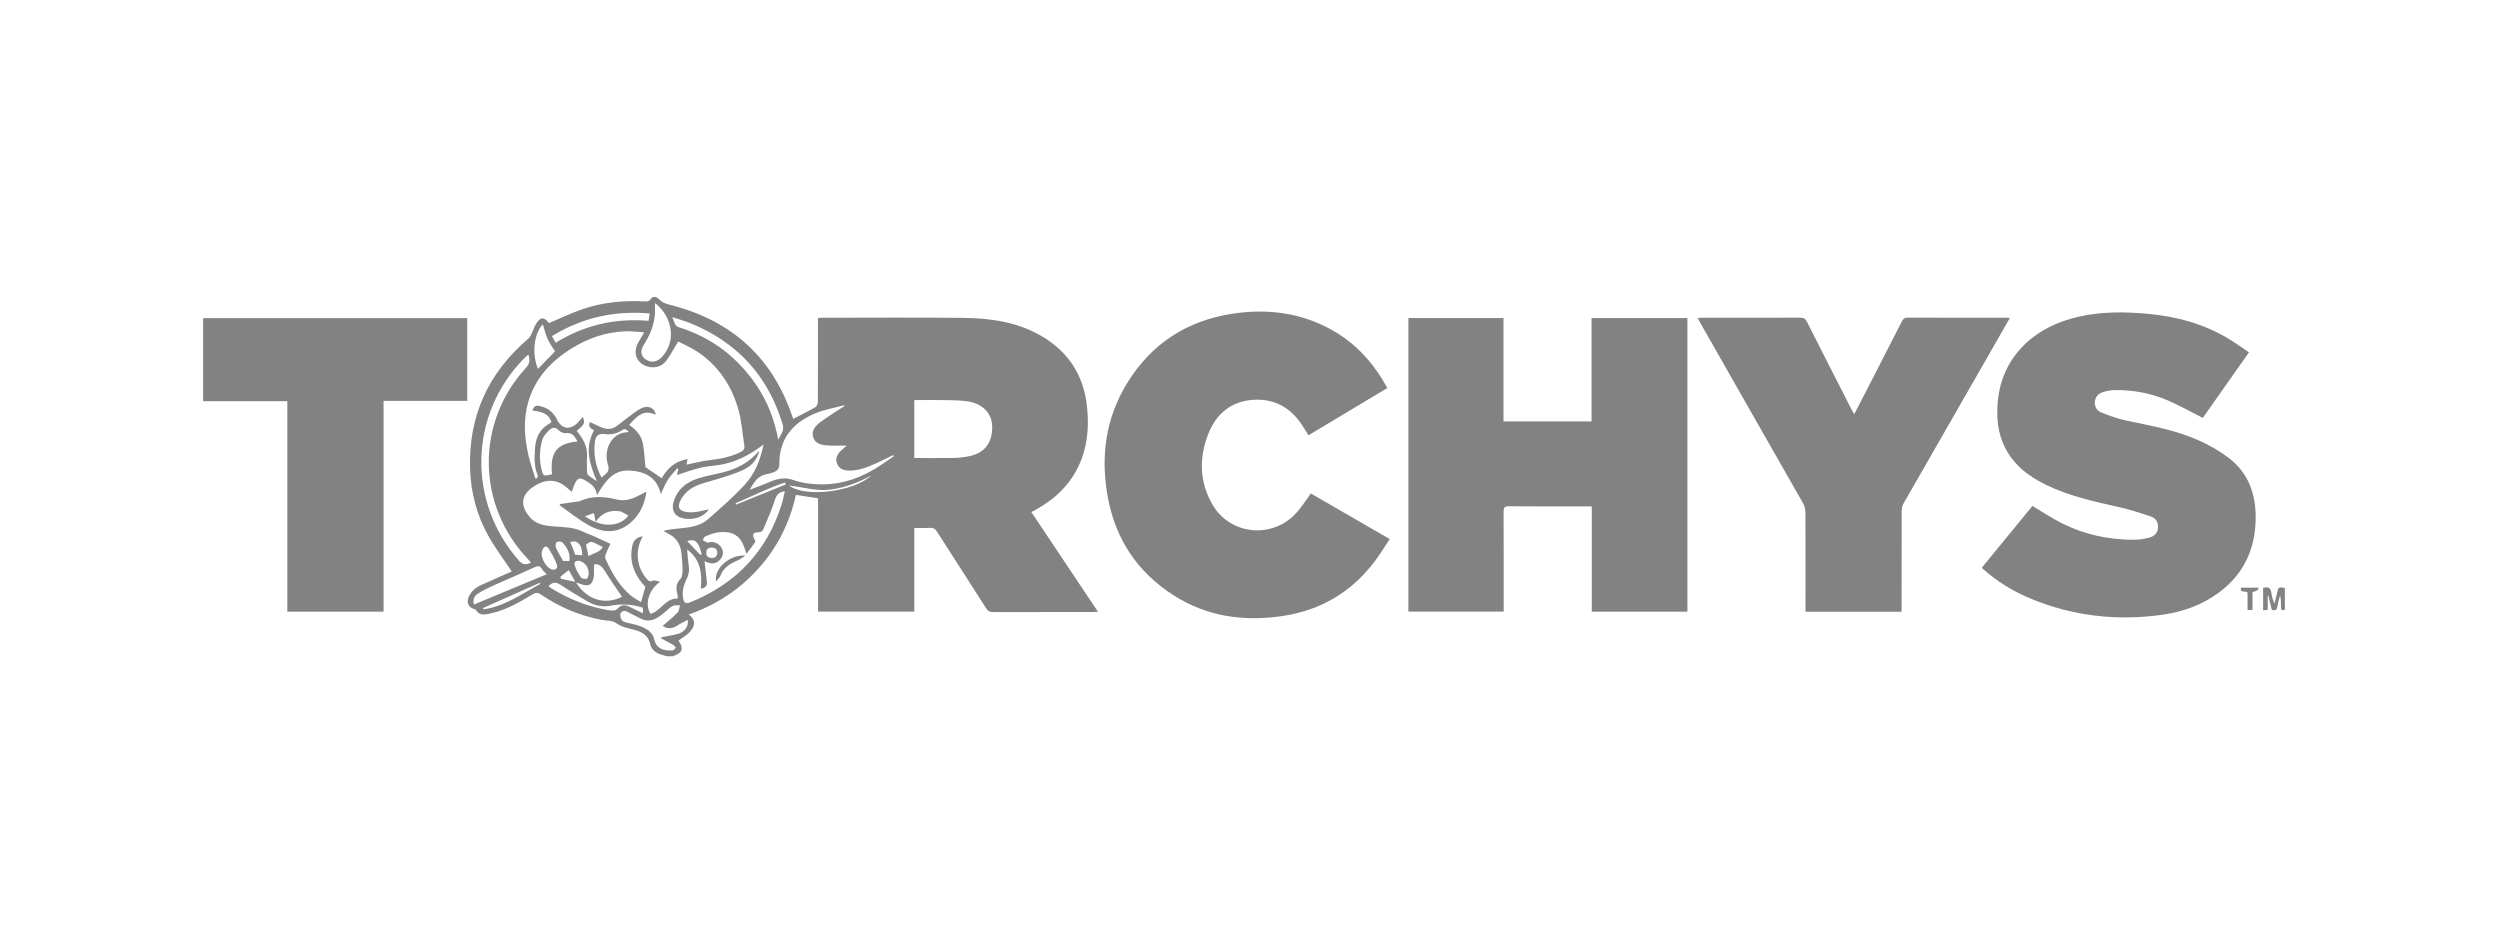 <svg width="160" height="60" viewBox="0 0 160 60" fill="none" xmlns="http://www.w3.org/2000/svg">
<g clip-path="url(#clip0_992_12972)">
<path d="M42.692 42.001C42.587 41.972 42.482 41.944 42.377 41.915C42.006 41.815 41.699 41.603 41.616 41.229C41.481 40.624 41.035 40.414 40.524 40.291C40.136 40.197 39.77 40.12 39.425 39.87C39.193 39.703 38.819 39.731 38.508 39.672C37.098 39.406 35.805 38.857 34.624 38.05C34.439 37.923 34.307 37.908 34.107 38.026C33.261 38.525 32.416 39.041 31.439 39.248C31.1 39.32 30.698 39.463 30.454 39.023C30.443 39.003 30.403 38.998 30.375 38.99C29.974 38.868 29.831 38.57 30.006 38.185C30.166 37.835 30.44 37.598 30.792 37.443C31.463 37.148 32.131 36.846 32.752 36.569C32.252 35.819 31.714 35.107 31.278 34.338C30.52 33.002 30.135 31.546 30.085 30.007C29.976 26.622 31.252 23.856 33.823 21.663C33.91 21.589 33.969 21.473 34.02 21.367C34.117 21.165 34.179 20.945 34.291 20.752C34.57 20.268 34.838 20.26 35.13 20.681C35.833 20.384 36.517 20.056 37.229 19.805C38.532 19.345 39.888 19.222 41.264 19.288C41.415 19.296 41.536 19.301 41.648 19.136C41.795 18.919 42.036 18.991 42.181 19.149C42.42 19.412 42.727 19.468 43.047 19.553C46.844 20.553 49.419 22.877 50.692 26.601C50.721 26.686 50.752 26.77 50.765 26.807C51.246 26.558 51.722 26.325 52.181 26.062C52.271 26.011 52.341 25.843 52.342 25.729C52.352 24.067 52.349 22.406 52.349 20.745C52.349 20.623 52.349 20.502 52.349 20.351C52.481 20.345 52.59 20.336 52.698 20.336C55.672 20.336 58.646 20.312 61.619 20.344C63.365 20.363 65.084 20.595 66.631 21.492C68.352 22.49 69.337 23.979 69.561 25.96C69.693 27.125 69.635 28.271 69.22 29.377C68.681 30.813 67.677 31.845 66.349 32.584C66.243 32.642 66.139 32.701 66.008 32.774C67.43 34.9 68.839 37.009 70.272 39.153C70.136 39.159 70.049 39.167 69.96 39.167C67.82 39.168 65.68 39.165 63.539 39.173C63.339 39.174 63.229 39.112 63.123 38.946C62.076 37.304 61.018 35.669 59.971 34.028C59.86 33.854 59.74 33.773 59.527 33.784C59.199 33.803 58.87 33.789 58.514 33.789V39.143H52.355V31.89C51.862 31.815 51.41 31.746 50.936 31.674C50.549 33.452 49.756 35.034 48.532 36.394C47.307 37.753 45.82 38.721 44.081 39.328C44.49 39.621 44.537 40.007 44.168 40.424C43.965 40.654 43.677 40.807 43.422 40.999C43.471 41.091 43.577 41.218 43.608 41.362C43.676 41.677 43.545 41.815 43.062 42.001H42.691L42.692 42.001ZM43.931 29.739C44.436 29.637 44.909 29.507 45.39 29.453C46.076 29.375 46.739 29.251 47.364 28.947C47.561 28.852 47.677 28.749 47.638 28.514C47.508 27.732 47.466 26.926 47.246 26.17C46.812 24.682 45.985 23.424 44.679 22.538C44.266 22.257 43.797 22.059 43.407 21.853C43.128 22.309 42.914 22.712 42.649 23.078C42.292 23.568 41.595 23.643 41.084 23.286C40.631 22.969 40.55 22.407 40.876 21.875C40.992 21.686 41.099 21.494 41.232 21.266C40.791 21.241 40.403 21.189 40.017 21.203C38.761 21.248 37.613 21.655 36.556 22.316C35.257 23.127 34.263 24.197 33.818 25.692C33.474 26.849 33.56 28.017 33.829 29.174C33.943 29.662 34.115 30.136 34.261 30.616C34.297 30.613 34.334 30.611 34.37 30.608C34.386 30.548 34.434 30.475 34.415 30.43C34.183 29.875 34.201 29.295 34.239 28.715C34.275 28.17 34.425 27.668 34.875 27.308C35.009 27.201 35.156 27.11 35.294 27.015C35.134 26.539 34.84 26.365 34.069 26.276C34.173 25.989 34.289 25.928 34.556 25.988C35.058 26.101 35.415 26.378 35.644 26.845C35.951 27.47 36.484 27.545 36.975 27.05C37.087 26.937 37.186 26.81 37.3 26.679C37.454 27.071 37.413 27.16 36.907 27.573C37.294 28.049 37.608 28.552 37.571 29.204C37.553 29.529 37.561 29.855 37.569 30.181C37.571 30.263 37.598 30.374 37.655 30.421C37.826 30.56 38.018 30.675 38.199 30.797C37.747 29.732 37.391 28.67 38.022 27.539C37.847 27.434 37.608 27.34 37.752 27.012C37.982 27.117 38.194 27.212 38.404 27.311C38.758 27.48 39.112 27.523 39.447 27.282C39.753 27.064 40.039 26.819 40.343 26.598C40.581 26.424 40.815 26.235 41.08 26.113C41.51 25.916 41.911 26.125 41.97 26.537C41.339 26.282 40.969 26.367 40.269 27.194C40.699 27.494 41.05 27.872 41.147 28.396C41.238 28.892 41.258 29.401 41.309 29.895C41.63 30.115 41.985 30.358 42.349 30.607C42.703 29.976 43.209 29.512 44.006 29.38C43.977 29.519 43.955 29.625 43.931 29.74V29.739ZM43.37 38.306C43.37 38.208 43.38 38.155 43.368 38.107C43.277 37.737 43.216 37.39 43.534 37.067C43.646 36.953 43.681 36.727 43.684 36.552C43.688 36.197 43.653 35.842 43.622 35.488C43.574 34.929 43.356 34.467 42.835 34.19C42.706 34.121 42.578 34.048 42.45 33.976C42.811 33.879 43.153 33.849 43.495 33.818C44.141 33.758 44.799 33.677 45.302 33.238C46.119 32.525 46.941 31.807 47.673 31.012C48.315 30.313 48.665 29.427 48.869 28.447C48.059 29.064 47.217 29.516 46.262 29.716C45.803 29.812 45.325 29.817 44.87 29.924C44.351 30.046 43.848 30.236 43.322 30.401C43.354 30.274 43.385 30.148 43.417 30.02C43.391 30.004 43.366 29.987 43.34 29.971C43.136 30.22 42.906 30.452 42.734 30.721C42.563 30.989 42.45 31.293 42.291 31.625C42.04 30.531 41.278 30.169 40.295 30.117C39.195 30.059 38.717 30.859 38.2 31.686C38.146 31.161 37.796 30.937 37.427 30.73C37.12 30.557 36.971 30.587 36.813 30.901C36.706 31.113 36.641 31.345 36.591 31.479C36.402 31.325 36.208 31.12 35.974 30.985C35.331 30.616 34.72 30.755 34.134 31.152C33.305 31.714 33.299 32.4 33.922 33.111C34.324 33.571 34.892 33.648 35.456 33.692C36.066 33.74 36.682 33.731 37.255 34.003C37.503 34.121 37.766 34.208 38.017 34.32C38.367 34.476 38.712 34.641 39.062 34.805C38.949 35.06 38.846 35.27 38.764 35.488C38.733 35.573 38.718 35.691 38.753 35.768C39.145 36.64 39.611 37.467 40.351 38.099C40.553 38.272 40.799 38.394 41.024 38.539C41.127 38.177 41.213 37.877 41.304 37.558C40.712 36.934 40.336 36.192 40.416 35.286C40.463 34.763 40.552 34.423 41.136 34.319C41.105 34.384 41.082 34.434 41.059 34.482C40.638 35.335 40.769 36.341 41.393 37.049C41.495 37.166 41.571 37.256 41.771 37.164C41.894 37.107 42.088 37.206 42.251 37.234C41.524 37.73 41.237 38.675 41.634 39.283C42.301 39.113 42.577 38.279 43.371 38.306L43.37 38.306ZM58.514 25.604V29.312C59.37 29.312 60.209 29.323 61.048 29.307C61.384 29.301 61.725 29.264 62.052 29.192C63.035 28.978 63.516 28.332 63.501 27.289C63.488 26.481 62.913 25.852 61.992 25.698C61.56 25.627 61.116 25.617 60.677 25.608C59.961 25.594 59.245 25.604 58.514 25.604V25.604ZM54.039 25.99C54.036 25.972 54.033 25.954 54.029 25.935C53.411 26.104 52.766 26.209 52.18 26.453C50.904 26.986 50.016 27.871 49.889 29.336C49.867 29.582 49.914 29.904 49.777 30.051C49.61 30.232 49.291 30.3 49.024 30.355C48.493 30.466 48.257 30.859 47.975 31.35C48.467 31.158 48.887 31.007 49.297 30.832C49.79 30.62 50.264 30.531 50.803 30.732C51.217 30.886 51.678 30.948 52.123 30.982C53.471 31.086 54.725 30.748 55.884 30.071C56.338 29.806 56.763 29.493 57.202 29.202C57.185 29.178 57.17 29.154 57.154 29.129C56.797 29.303 56.446 29.487 56.084 29.648C55.513 29.902 54.934 30.14 54.289 30.116C53.969 30.104 53.7 29.99 53.575 29.678C53.452 29.368 53.559 29.098 53.792 28.875C53.933 28.741 54.08 28.614 54.188 28.516C53.812 28.516 53.423 28.533 53.037 28.512C52.633 28.49 52.195 28.439 52.046 27.989C51.901 27.552 52.201 27.238 52.518 27.005C53.008 26.643 53.53 26.326 54.039 25.99V25.99ZM44.853 37.676C44.937 36.715 44.852 35.824 43.978 35.163C43.991 35.324 44.006 35.443 44.01 35.562C44.023 36.015 44.203 36.471 44.001 36.921C43.821 37.323 43.644 37.704 43.706 38.184C43.752 38.539 43.831 38.685 44.165 38.551C47.095 37.371 49.072 35.303 50.023 32.285C50.109 32.01 50.161 31.725 50.23 31.442C49.826 31.486 49.682 31.698 49.576 32.047C49.388 32.66 49.108 33.244 48.866 33.84C48.804 33.994 48.717 34.07 48.523 34.066C48.201 34.06 48.126 34.219 48.275 34.492C48.309 34.555 48.357 34.659 48.331 34.697C48.165 34.943 47.98 35.175 47.774 35.447C47.694 35.215 47.644 35.05 47.579 34.89C47.401 34.451 47.09 34.155 46.614 34.076C46.089 33.989 45.593 34.12 45.121 34.342C45.051 34.374 45.022 34.492 44.973 34.57C45.078 34.626 45.181 34.688 45.29 34.736C45.318 34.748 45.365 34.712 45.406 34.703C45.681 34.643 45.994 34.775 46.153 35.022C46.306 35.263 46.311 35.508 46.144 35.742C45.969 35.988 45.726 36.1 45.423 36.036C45.294 36.009 45.172 35.95 45.09 35.92C45.14 36.355 45.192 36.79 45.24 37.224C45.268 37.479 45.158 37.632 44.854 37.674L44.853 37.676ZM33.981 36.001C33.918 35.929 33.872 35.873 33.823 35.822C30.503 32.359 30.424 27.079 33.656 23.546C33.908 23.27 33.933 23.03 33.816 22.697C33.728 22.771 33.653 22.824 33.59 22.888C30.013 26.48 29.863 32.114 33.241 35.912C33.444 36.14 33.691 36.17 33.981 36.001V36.001ZM49.804 28.141C49.984 27.791 50.215 27.564 50.084 27.133C49.142 24.04 47.171 21.898 44.178 20.682C43.825 20.538 43.453 20.439 43.02 20.296C43.174 20.588 43.141 20.852 43.474 20.955C45.593 21.617 47.249 22.9 48.47 24.743C49.145 25.763 49.575 26.885 49.805 28.141H49.804ZM42.304 40.854L42.342 40.78C42.697 40.71 43.059 40.663 43.405 40.563C43.759 40.461 44.094 40.13 44.015 39.671C43.77 39.803 43.536 39.91 43.321 40.049C43.017 40.245 42.725 40.267 42.404 40.053C42.453 40.015 42.494 39.987 42.531 39.955C42.814 39.704 43.113 39.468 43.37 39.194C43.469 39.088 43.472 38.893 43.519 38.739C43.367 38.748 43.194 38.715 43.067 38.776C42.889 38.861 42.738 39.009 42.588 39.143C41.872 39.775 41.457 39.882 40.727 39.45C40.543 39.342 40.34 39.266 40.155 39.159C39.963 39.048 39.782 39.101 39.712 39.265C39.663 39.377 39.727 39.571 39.8 39.691C39.853 39.778 40.001 39.82 40.115 39.852C40.369 39.923 40.636 39.956 40.884 40.042C41.339 40.2 41.767 40.424 41.879 40.946C42.016 41.582 42.615 41.662 43.047 41.624C43.121 41.618 43.188 41.513 43.258 41.453C43.194 41.389 43.14 41.306 43.064 41.263C42.815 41.119 42.559 40.989 42.305 40.854L42.304 40.854ZM41.915 19.389C41.915 19.669 41.932 19.901 41.912 20.131C41.85 20.849 41.577 21.491 41.187 22.092C40.925 22.496 41.049 22.9 41.466 23.081C41.769 23.213 42.097 23.131 42.355 22.857C43.274 21.886 43.095 20.315 41.915 19.389V19.389ZM36.965 28.255C36.775 27.945 36.637 27.657 36.208 27.723C36.071 27.744 35.867 27.653 35.768 27.546C35.51 27.264 35.29 27.385 35.097 27.581C34.936 27.745 34.764 27.941 34.705 28.152C34.543 28.738 34.503 29.343 34.636 29.944C34.757 30.492 34.764 30.49 35.329 30.35C35.193 28.949 35.631 28.377 36.965 28.255V28.255ZM39.806 38.194C39.754 38.119 39.702 38.046 39.653 37.972C39.314 37.464 38.968 36.959 38.64 36.443C38.484 36.197 38.252 36.075 38.027 36.117C37.996 36.504 38.069 36.921 37.913 37.218C37.683 37.659 37.245 37.385 36.868 37.273C37.548 38.386 38.713 38.747 39.806 38.194ZM34.992 36.751C34.852 36.604 34.752 36.535 34.702 36.44C34.57 36.19 34.424 36.202 34.183 36.315C33.36 36.7 32.519 37.049 31.69 37.423C31.319 37.59 30.945 37.761 30.602 37.979C30.401 38.107 30.231 38.317 30.333 38.688C31.895 38.038 33.418 37.406 34.992 36.751V36.751ZM35.563 21.933C36.478 21.369 37.421 20.979 38.427 20.74C39.442 20.499 40.471 20.451 41.511 20.531C41.535 20.357 41.554 20.221 41.576 20.062C39.313 19.865 37.248 20.331 35.325 21.511C35.41 21.661 35.479 21.784 35.563 21.933V21.933ZM38.5 30.569C38.577 30.498 38.618 30.452 38.667 30.417C38.927 30.23 39.013 30.049 38.896 29.69C38.638 28.897 39.049 27.678 40.195 27.66C40.206 27.66 40.217 27.634 40.227 27.62C40.004 27.426 40.003 27.425 39.767 27.564C39.448 27.754 39.105 27.831 38.734 27.785C38.317 27.733 38.128 27.848 38.074 28.278C37.976 29.065 38.105 29.821 38.5 30.569H38.5ZM34.431 23.606C34.793 23.235 35.162 22.856 35.525 22.484C35.385 22.26 35.185 21.996 35.05 21.703C34.914 21.407 34.844 21.081 34.742 20.76C34.165 21.33 34.028 22.704 34.432 23.606H34.431ZM41.145 38.895C40.434 38.66 39.754 38.639 39.051 38.769C38.499 38.872 37.973 38.73 37.492 38.429C36.956 38.093 36.4 37.788 35.879 37.431C35.576 37.223 35.352 37.255 35.102 37.509C35.147 37.547 35.183 37.582 35.224 37.609C36.38 38.345 37.631 38.835 38.987 39.06C39.212 39.098 39.389 39.099 39.565 38.916C39.759 38.713 40.005 38.684 40.269 38.825C40.547 38.972 40.835 39.1 41.145 39.248V38.895V38.895ZM34.663 35.396C34.655 35.79 34.945 36.264 35.24 36.412C35.488 36.536 35.728 36.4 35.642 36.149C35.513 35.775 35.314 35.418 35.098 35.085C34.987 34.915 34.807 34.974 34.725 35.17C34.686 35.262 34.672 35.364 34.663 35.396V35.396ZM34.575 37.372L34.538 37.304L30.913 38.913L30.951 38.996C32.315 38.804 33.406 38.001 34.575 37.372V37.372ZM50.504 31.072C51.523 31.87 54.656 31.476 55.764 30.431C54.964 30.869 54.126 31.189 53.221 31.325C52.294 31.463 51.409 31.175 50.504 31.072ZM36.448 35.9C36.505 35.398 36.292 35.031 35.992 34.715C35.926 34.647 35.702 34.637 35.626 34.697C35.556 34.752 35.539 34.956 35.584 35.058C35.708 35.342 35.877 35.607 36.039 35.9H36.449H36.448ZM37.684 36.727C37.663 36.357 37.524 36.081 37.187 35.931C36.938 35.819 36.714 35.936 36.778 36.162C36.857 36.441 37.009 36.71 37.175 36.951C37.233 37.034 37.438 37.061 37.56 37.037C37.62 37.025 37.644 36.836 37.684 36.727V36.727ZM37.664 35.595C37.954 35.4 38.367 35.376 38.578 35.005C37.725 34.586 37.871 34.614 37.505 34.858C37.554 35.085 37.603 35.312 37.664 35.595V35.595ZM47.075 32.211L47.11 32.294C48.171 31.864 49.231 31.434 50.292 31.004C50.274 30.962 50.257 30.919 50.239 30.876C49.152 31.244 48.127 31.758 47.075 32.211ZM37.269 35.538C37.246 35.179 37.215 34.849 36.88 34.674C36.787 34.625 36.642 34.676 36.487 34.682C36.574 34.883 36.63 35.002 36.678 35.126C36.728 35.256 36.771 35.39 36.812 35.508C36.966 35.518 37.096 35.526 37.27 35.538H37.269ZM45.203 35.38C45.19 35.61 45.358 35.703 45.547 35.711C45.745 35.72 45.904 35.611 45.908 35.385C45.911 35.157 45.757 35.056 45.555 35.047C45.349 35.038 45.199 35.129 45.204 35.38H45.203ZM44.804 35.501C44.841 35.489 44.877 35.479 44.914 35.467C44.835 35.245 44.792 34.999 44.666 34.807C44.517 34.577 44.271 34.506 43.986 34.636C44.264 34.931 44.535 35.215 44.804 35.5V35.501ZM35.868 36.904C35.879 36.95 35.889 36.995 35.9 37.041C36.193 37.102 36.487 37.165 36.819 37.235C36.665 36.959 36.543 36.743 36.402 36.49C36.217 36.634 36.042 36.769 35.868 36.904Z" fill="#828282"/>
<path d="M96.224 26.969H101.859V20.355H107.994V39.148H101.873V32.408H101.539C99.882 32.408 98.226 32.415 96.569 32.401C96.289 32.399 96.228 32.484 96.23 32.749C96.241 34.749 96.236 36.749 96.236 38.749V39.143H90.137V20.356H96.224V26.969H96.224Z" fill="#828282"/>
<path d="M126.829 36.341C127.93 34.998 129.008 33.681 130.074 32.38C130.701 32.752 131.299 33.15 131.934 33.474C133.384 34.211 134.94 34.544 136.563 34.545C136.887 34.545 137.219 34.493 137.534 34.413C137.845 34.333 138.086 34.146 138.114 33.779C138.142 33.417 137.961 33.162 137.653 33.056C136.997 32.831 136.332 32.62 135.656 32.466C134.057 32.104 132.455 31.759 130.968 31.04C129.816 30.483 128.834 29.735 128.269 28.539C127.867 27.689 127.783 26.788 127.844 25.871C127.942 24.398 128.491 23.111 129.555 22.068C130.52 21.123 131.704 20.578 133.006 20.276C134.463 19.938 135.937 19.947 137.417 20.08C139.269 20.246 141.026 20.715 142.629 21.679C143.067 21.942 143.481 22.245 143.935 22.549C142.921 23.989 141.933 25.393 140.979 26.747C140.195 26.352 139.457 25.929 138.679 25.601C137.622 25.155 136.501 24.952 135.348 24.965C135.096 24.969 134.837 25.02 134.595 25.093C134.317 25.178 134.116 25.364 134.076 25.679C134.032 26.022 134.191 26.283 134.485 26.4C134.995 26.603 135.518 26.797 136.054 26.91C137.628 27.241 139.22 27.516 140.696 28.175C141.392 28.485 142.076 28.872 142.676 29.337C143.927 30.307 144.387 31.666 144.363 33.213C144.332 35.156 143.593 36.751 142.014 37.921C140.945 38.713 139.717 39.154 138.416 39.34C135.492 39.756 132.644 39.435 129.911 38.291C128.788 37.82 127.761 37.184 126.828 36.34L126.829 36.341Z" fill="#828282"/>
<path d="M88.79 24.832C87.095 25.848 85.427 26.849 83.74 27.861C83.589 27.617 83.451 27.381 83.299 27.156C82.549 26.042 81.493 25.486 80.156 25.592C78.76 25.702 77.826 26.508 77.326 27.779C76.727 29.305 76.765 30.838 77.587 32.275C78.737 34.284 81.51 34.516 83.027 32.756C83.333 32.401 83.586 32.001 83.892 31.581C85.542 32.535 87.213 33.501 88.942 34.5C88.631 34.967 88.353 35.429 88.033 35.86C86.535 37.873 84.541 39.066 82.048 39.43C79.578 39.791 77.237 39.458 75.108 38.098C72.809 36.63 71.408 34.533 70.907 31.863C70.422 29.278 70.741 26.799 72.13 24.53C73.662 22.027 75.916 20.543 78.822 20.086C81.084 19.73 83.263 20 85.284 21.143C86.811 22.006 87.929 23.264 88.79 24.832L88.79 24.832Z" fill="#828282"/>
<path d="M128.629 20.354C128.117 21.25 127.625 22.111 127.131 22.971C125.363 26.052 123.591 29.131 121.829 32.216C121.748 32.358 121.708 32.543 121.708 32.708C121.7 34.728 121.702 36.749 121.702 38.77V39.15H115.553C115.553 39.05 115.553 38.942 115.553 38.835C115.553 36.815 115.557 34.794 115.547 32.773C115.546 32.59 115.495 32.386 115.405 32.227C113.216 28.372 111.017 24.523 108.822 20.672C108.767 20.576 108.719 20.476 108.652 20.349C108.77 20.343 108.857 20.337 108.944 20.337C111.033 20.336 113.122 20.34 115.211 20.33C115.441 20.329 115.55 20.404 115.651 20.606C116.604 22.497 117.568 24.382 118.53 26.268C118.566 26.339 118.612 26.406 118.672 26.508C119.102 25.674 119.518 24.869 119.933 24.062C120.531 22.898 121.129 21.732 121.722 20.564C121.798 20.415 121.877 20.331 122.068 20.331C124.208 20.339 126.348 20.336 128.488 20.337C128.519 20.337 128.549 20.343 128.63 20.354H128.629Z" fill="#828282"/>
<path d="M18.389 39.147V25.675H13V20.359H29.904V25.655H24.549V39.147H18.389Z" fill="#828282"/>
<path d="M144.84 37.628C145.161 37.525 145.324 37.618 145.366 37.939C145.397 38.17 145.464 38.397 145.568 38.636C145.626 38.398 145.689 38.16 145.742 37.92C145.823 37.562 145.82 37.562 146.231 37.632V39.018C146.067 39.093 145.977 39.063 145.983 38.851C145.989 38.606 145.984 38.36 145.927 38.099C145.868 38.329 145.789 38.557 145.756 38.791C145.725 39.016 145.636 39.105 145.393 39.031C145.321 38.729 145.246 38.416 145.172 38.104L145.136 38.106V39.029C145.031 39.04 144.946 39.048 144.84 39.06V37.628L144.84 37.628Z" fill="#828282"/>
<path d="M144.161 39.042H143.844V37.935C143.71 37.766 143.354 38.001 143.413 37.609H144.549C144.556 37.75 144.427 37.844 144.161 37.89V39.042Z" fill="#828282"/>
<path d="M41.373 31.462C41.279 32.14 41.051 32.703 40.638 33.171C39.857 34.055 38.845 34.248 37.727 33.644C37.05 33.279 36.448 32.776 35.812 32.335C35.824 32.309 35.837 32.284 35.849 32.258C36.225 32.203 36.602 32.149 36.978 32.096C37.009 32.091 37.044 32.1 37.07 32.087C37.862 31.711 38.67 31.771 39.493 31.972C40.008 32.098 40.483 31.929 40.934 31.689C41.067 31.618 41.202 31.55 41.373 31.461L41.373 31.462ZM40.215 32.995C40.014 32.895 39.828 32.742 39.626 32.716C39.037 32.64 38.521 32.81 38.121 33.4C38.075 33.166 38.048 33.027 38.011 32.839C37.831 32.902 37.657 32.962 37.432 33.041C38.621 33.861 39.731 33.663 40.215 32.995H40.215Z" fill="#828282"/>
<path d="M48.597 28.832C48.461 29.492 47.999 29.903 47.426 30.14C46.725 30.431 45.988 30.643 45.255 30.851C44.632 31.027 44.051 31.244 43.677 31.813C43.671 31.822 43.663 31.829 43.658 31.838C43.51 32.081 43.342 32.404 43.532 32.601C43.69 32.766 44.048 32.797 44.313 32.788C44.664 32.776 45.011 32.667 45.361 32.599C44.955 33.262 43.914 33.341 43.398 33.049C43.102 32.882 42.995 32.529 43.097 32.162C43.323 31.349 43.897 30.867 44.664 30.622C45.243 30.436 45.853 30.346 46.441 30.184C47.29 29.951 48.025 29.523 48.597 28.833L48.597 28.832Z" fill="#828282"/>
<path d="M47.711 35.558C47.559 35.654 47.417 35.772 47.255 35.843C46.757 36.057 46.304 36.306 46.102 36.859C46.059 36.978 45.938 37.068 45.827 37.203C45.674 36.391 46.711 35.472 47.711 35.558H47.711Z" fill="#828282"/>
</g>
<defs>
<clipPath id="clip0_992_12972">
<rect width="133.232" height="23" fill="white" transform="translate(13 19)"/>
</clipPath>
</defs>
</svg>
